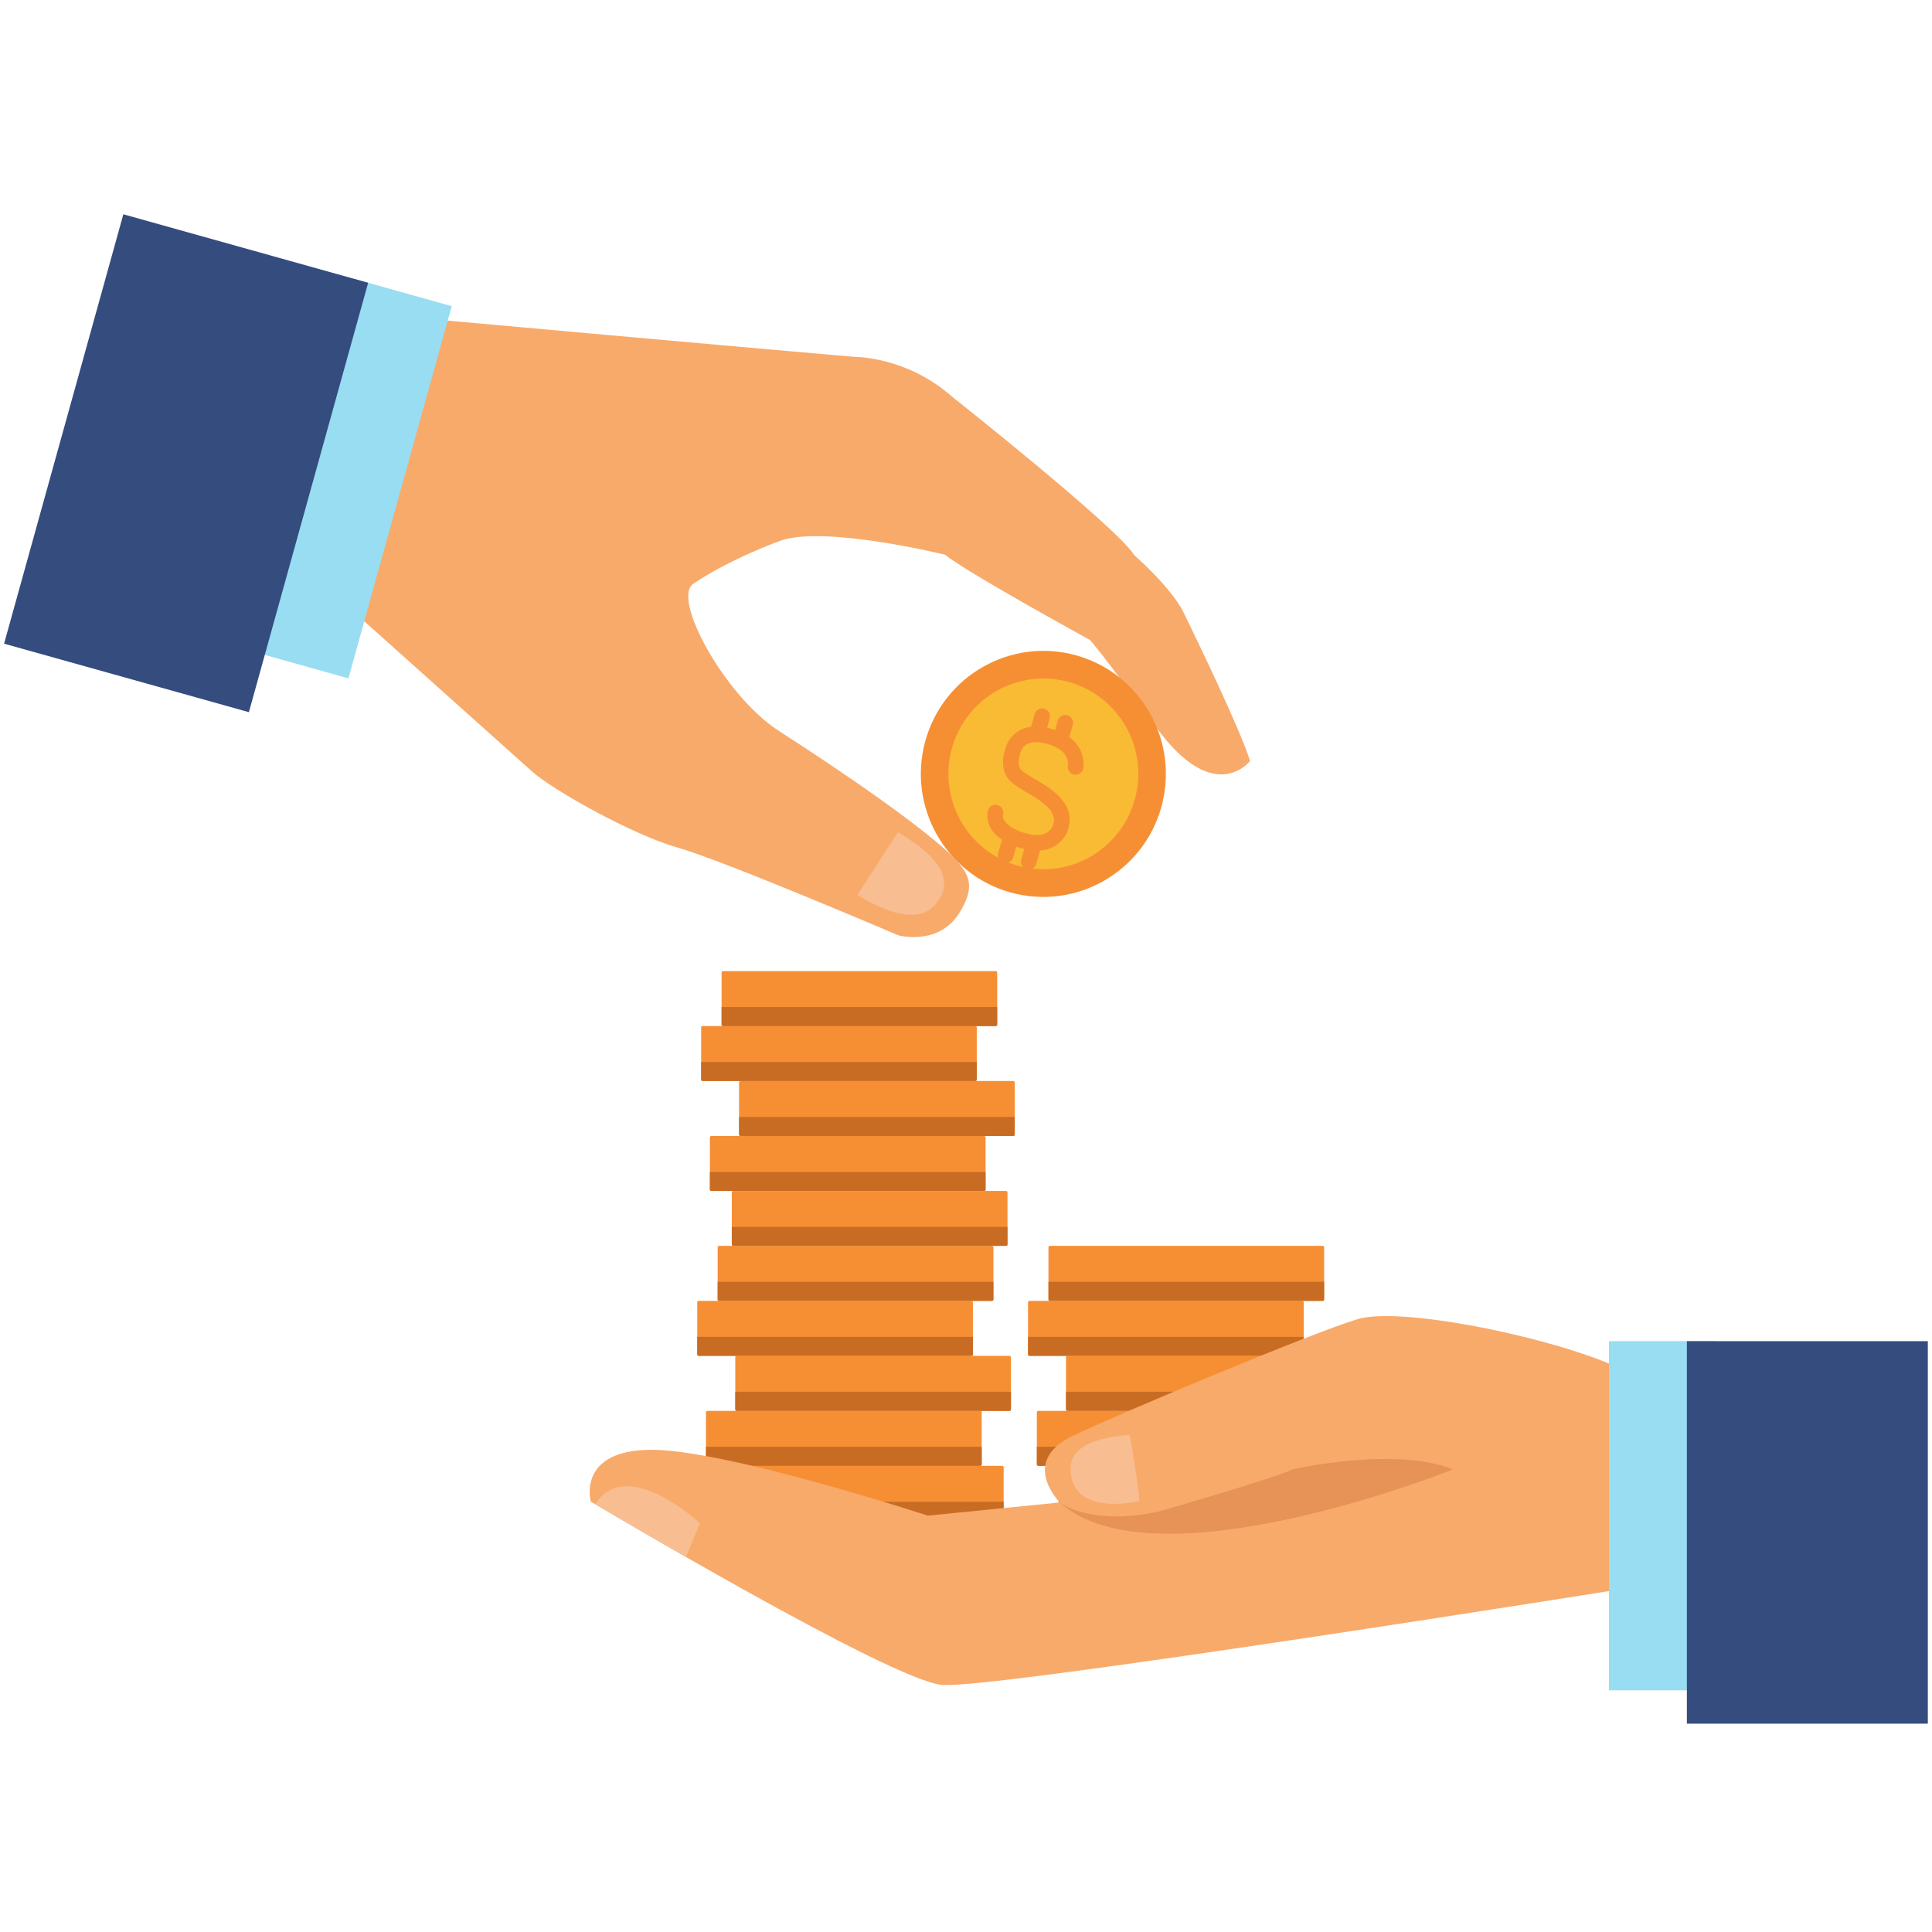 <svg xmlns="http://www.w3.org/2000/svg" xmlns:xlink="http://www.w3.org/1999/xlink" width="128" viewBox="0 0 96 96" height="128" preserveAspectRatio="xMidYMid meet"><defs><clipPath id="6842c56328"><path d="M 0 10.648 L 19 10.648 L 19 36 L 0 36 Z M 0 10.648 " clip-rule="nonzero"></path></clipPath><clipPath id="f5f427ddb2"><path d="M 83 66 L 96 66 L 96 85.648 L 83 85.648 Z M 83 66 " clip-rule="nonzero"></path></clipPath></defs><rect x="-9.6" width="115.2" fill="#ffffff" y="-9.6" height="115.2" fill-opacity="1"></rect><rect x="-9.6" width="115.2" fill="#ffffff" y="-9.6" height="115.2" fill-opacity="1"></rect><path fill="#f68f34" d="M 66.309 75.492 C 66.309 75.531 66.273 75.566 66.234 75.566 L 52.68 75.566 C 52.641 75.566 52.605 75.531 52.605 75.492 L 52.605 72.906 C 52.605 72.871 52.641 72.836 52.68 72.836 L 66.234 72.836 C 66.273 72.836 66.309 72.871 66.309 72.906 L 66.309 75.492 " fill-opacity="1" fill-rule="nonzero"></path><path fill="#c86c24" d="M 52.605 74.617 L 52.605 75.492 C 52.605 75.531 52.641 75.566 52.68 75.566 L 66.234 75.566 C 66.273 75.566 66.309 75.531 66.309 75.492 L 66.309 74.617 L 52.605 74.617 " fill-opacity="1" fill-rule="nonzero"></path><path fill="#f68f34" d="M 65.219 72.762 C 65.219 72.801 65.188 72.836 65.145 72.836 L 51.59 72.836 C 51.551 72.836 51.52 72.801 51.52 72.762 L 51.52 70.176 C 51.52 70.137 51.551 70.105 51.59 70.105 L 65.145 70.105 C 65.188 70.105 65.219 70.137 65.219 70.176 L 65.219 72.762 " fill-opacity="1" fill-rule="nonzero"></path><path fill="#c86c24" d="M 51.52 71.887 L 51.52 72.762 C 51.52 72.801 51.551 72.836 51.59 72.836 L 65.145 72.836 C 65.188 72.836 65.219 72.801 65.219 72.762 L 65.219 71.887 L 51.52 71.887 " fill-opacity="1" fill-rule="nonzero"></path><path fill="#f68f34" d="M 66.668 70.031 C 66.668 70.07 66.637 70.105 66.594 70.105 L 53.043 70.105 C 53 70.105 52.969 70.07 52.969 70.031 L 52.969 67.449 C 52.969 67.406 53 67.371 53.043 67.371 L 66.594 67.371 C 66.637 67.371 66.668 67.406 66.668 67.449 L 66.668 70.031 " fill-opacity="1" fill-rule="nonzero"></path><path fill="#c86c24" d="M 52.969 69.156 L 52.969 70.031 C 52.969 70.07 53 70.105 53.043 70.105 L 66.594 70.105 C 66.637 70.105 66.668 70.07 66.668 70.031 L 66.668 69.156 L 52.969 69.156 " fill-opacity="1" fill-rule="nonzero"></path><path fill="#f68f34" d="M 64.781 67.301 C 64.781 67.34 64.75 67.371 64.711 67.371 L 51.156 67.371 C 51.113 67.371 51.082 67.34 51.082 67.301 L 51.082 64.715 C 51.082 64.672 51.113 64.641 51.156 64.641 L 64.711 64.641 C 64.75 64.641 64.781 64.672 64.781 64.715 L 64.781 67.301 " fill-opacity="1" fill-rule="nonzero"></path><path fill="#c86c24" d="M 51.082 66.426 L 51.082 67.301 C 51.082 67.34 51.113 67.371 51.156 67.371 L 64.711 67.371 C 64.75 67.371 64.781 67.34 64.781 67.301 L 64.781 66.426 L 51.082 66.426 " fill-opacity="1" fill-rule="nonzero"></path><path fill="#f68f34" d="M 65.797 64.566 C 65.797 64.609 65.762 64.641 65.727 64.641 L 52.168 64.641 C 52.133 64.641 52.098 64.609 52.098 64.566 L 52.098 61.984 C 52.098 61.941 52.133 61.906 52.168 61.906 L 65.727 61.906 C 65.762 61.906 65.797 61.941 65.797 61.984 L 65.797 64.566 " fill-opacity="1" fill-rule="nonzero"></path><path fill="#c86c24" d="M 52.098 63.691 L 52.098 64.566 C 52.098 64.609 52.133 64.641 52.168 64.641 L 65.727 64.641 C 65.762 64.641 65.797 64.609 65.797 64.566 L 65.797 63.691 L 52.098 63.691 " fill-opacity="1" fill-rule="nonzero"></path><path fill="#f68f34" d="M 49.871 75.492 C 49.871 75.531 49.836 75.566 49.797 75.566 L 36.242 75.566 C 36.203 75.566 36.172 75.531 36.172 75.492 L 36.172 72.906 C 36.172 72.871 36.203 72.836 36.242 72.836 L 49.797 72.836 C 49.836 72.836 49.871 72.871 49.871 72.906 L 49.871 75.492 " fill-opacity="1" fill-rule="nonzero"></path><path fill="#c86c24" d="M 36.172 74.621 L 36.172 75.492 C 36.172 75.531 36.203 75.566 36.242 75.566 L 49.797 75.566 C 49.836 75.566 49.871 75.531 49.871 75.492 L 49.871 74.621 L 36.172 74.621 " fill-opacity="1" fill-rule="nonzero"></path><path fill="#f68f34" d="M 48.781 72.762 C 48.781 72.801 48.75 72.836 48.707 72.836 L 35.156 72.836 C 35.113 72.836 35.078 72.801 35.078 72.762 L 35.078 70.176 C 35.078 70.137 35.113 70.105 35.156 70.105 L 48.707 70.105 C 48.75 70.105 48.781 70.137 48.781 70.176 L 48.781 72.762 " fill-opacity="1" fill-rule="nonzero"></path><path fill="#c86c24" d="M 35.078 71.887 L 35.078 72.762 C 35.078 72.801 35.113 72.836 35.156 72.836 L 48.707 72.836 C 48.75 72.836 48.781 72.801 48.781 72.762 L 48.781 71.887 L 35.078 71.887 " fill-opacity="1" fill-rule="nonzero"></path><path fill="#f68f34" d="M 50.234 70.031 C 50.234 70.07 50.199 70.105 50.164 70.105 L 36.605 70.105 C 36.566 70.105 36.535 70.07 36.535 70.031 L 36.535 67.449 C 36.535 67.406 36.566 67.371 36.605 67.371 L 50.164 67.371 C 50.199 67.371 50.234 67.406 50.234 67.449 L 50.234 70.031 " fill-opacity="1" fill-rule="nonzero"></path><path fill="#c86c24" d="M 36.535 69.156 L 36.535 70.031 C 36.535 70.07 36.566 70.105 36.605 70.105 L 50.164 70.105 C 50.199 70.105 50.234 70.07 50.234 70.031 L 50.234 69.156 L 36.535 69.156 " fill-opacity="1" fill-rule="nonzero"></path><path fill="#f68f34" d="M 48.344 67.301 C 48.344 67.34 48.312 67.371 48.273 67.371 L 34.719 67.371 C 34.68 67.371 34.645 67.34 34.645 67.301 L 34.645 64.715 C 34.645 64.672 34.68 64.641 34.719 64.641 L 48.273 64.641 C 48.312 64.641 48.344 64.672 48.344 64.715 L 48.344 67.301 " fill-opacity="1" fill-rule="nonzero"></path><path fill="#c86c24" d="M 34.645 66.426 L 34.645 67.301 C 34.645 67.34 34.68 67.371 34.719 67.371 L 48.273 67.371 C 48.312 67.371 48.344 67.34 48.344 67.301 L 48.344 66.426 L 34.645 66.426 " fill-opacity="1" fill-rule="nonzero"></path><path fill="#f68f34" d="M 49.363 64.566 C 49.363 64.609 49.328 64.641 49.289 64.641 L 35.734 64.641 C 35.695 64.641 35.66 64.609 35.66 64.566 L 35.66 61.984 C 35.66 61.941 35.695 61.906 35.734 61.906 L 49.289 61.906 C 49.328 61.906 49.363 61.941 49.363 61.984 L 49.363 64.566 " fill-opacity="1" fill-rule="nonzero"></path><path fill="#c86c24" d="M 35.66 63.691 L 35.66 64.566 C 35.66 64.609 35.695 64.641 35.734 64.641 L 49.289 64.641 C 49.328 64.641 49.363 64.609 49.363 64.566 L 49.363 63.691 L 35.66 63.691 " fill-opacity="1" fill-rule="nonzero"></path><path fill="#f68f34" d="M 50.062 61.836 C 50.062 61.879 50.027 61.906 49.988 61.906 L 36.434 61.906 C 36.395 61.906 36.363 61.879 36.363 61.836 L 36.363 59.254 C 36.363 59.211 36.395 59.176 36.434 59.176 L 49.988 59.176 C 50.027 59.176 50.062 59.211 50.062 59.254 L 50.062 61.836 " fill-opacity="1" fill-rule="nonzero"></path><path fill="#c86c24" d="M 36.363 60.965 L 36.363 61.836 C 36.363 61.879 36.395 61.906 36.434 61.906 L 49.988 61.906 C 50.027 61.906 50.062 61.879 50.062 61.836 L 50.062 60.965 L 36.363 60.965 " fill-opacity="1" fill-rule="nonzero"></path><path fill="#f68f34" d="M 48.973 59.105 C 48.973 59.148 48.941 59.176 48.898 59.176 L 35.344 59.176 C 35.305 59.176 35.273 59.148 35.273 59.105 L 35.273 56.52 C 35.273 56.48 35.305 56.445 35.344 56.445 L 48.898 56.445 C 48.941 56.445 48.973 56.48 48.973 56.52 L 48.973 59.105 " fill-opacity="1" fill-rule="nonzero"></path><path fill="#c86c24" d="M 35.273 58.234 L 35.273 59.105 C 35.273 59.148 35.305 59.176 35.344 59.176 L 48.898 59.176 C 48.941 59.176 48.973 59.148 48.973 59.105 L 48.973 58.234 L 35.273 58.234 " fill-opacity="1" fill-rule="nonzero"></path><path fill="#f68f34" d="M 50.422 56.375 C 50.422 56.414 50.391 56.445 50.352 56.445 L 36.797 56.445 C 36.758 56.445 36.723 56.414 36.723 56.375 L 36.723 53.789 C 36.723 53.746 36.758 53.715 36.797 53.715 L 50.352 53.715 C 50.391 53.715 50.422 53.746 50.422 53.789 L 50.422 56.375 " fill-opacity="1" fill-rule="nonzero"></path><path fill="#c86c24" d="M 36.723 55.5 L 36.723 56.375 C 36.723 56.414 36.758 56.445 36.797 56.445 L 50.352 56.445 C 50.391 56.445 50.422 56.414 50.422 56.375 L 50.422 55.5 L 36.723 55.5 " fill-opacity="1" fill-rule="nonzero"></path><path fill="#f68f34" d="M 48.535 53.641 C 48.535 53.684 48.504 53.715 48.465 53.715 L 34.91 53.715 C 34.871 53.715 34.84 53.684 34.84 53.641 L 34.84 51.055 C 34.84 51.016 34.871 50.984 34.91 50.984 L 48.465 50.984 C 48.504 50.984 48.535 51.016 48.535 51.055 L 48.535 53.641 " fill-opacity="1" fill-rule="nonzero"></path><path fill="#c86c24" d="M 34.84 52.77 L 34.84 53.641 C 34.84 53.684 34.871 53.715 34.91 53.715 L 48.465 53.715 C 48.504 53.715 48.535 53.684 48.535 53.641 L 48.535 52.77 L 34.84 52.77 " fill-opacity="1" fill-rule="nonzero"></path><path fill="#f68f34" d="M 49.551 50.91 C 49.551 50.953 49.523 50.984 49.48 50.984 L 35.926 50.984 C 35.887 50.984 35.855 50.953 35.855 50.91 L 35.855 48.324 C 35.855 48.285 35.887 48.254 35.926 48.254 L 49.48 48.254 C 49.523 48.254 49.551 48.285 49.551 48.324 L 49.551 50.91 " fill-opacity="1" fill-rule="nonzero"></path><path fill="#c86c24" d="M 35.855 50.039 L 35.855 50.91 C 35.855 50.953 35.887 50.984 35.926 50.984 L 49.48 50.984 C 49.523 50.984 49.551 50.953 49.551 50.91 L 49.551 50.039 L 35.855 50.039 " fill-opacity="1" fill-rule="nonzero"></path><path fill="#f8aa6b" d="M 38.801 26.859 C 38.801 26.859 36.289 27.758 34.449 29.008 C 33.355 29.75 36.043 34.594 38.664 36.293 C 47.102 41.742 47.754 43.035 47.754 43.035 C 48.312 43.73 48.285 44.363 47.672 45.359 C 46.633 47.031 44.633 46.473 44.633 46.473 C 44.633 46.473 35.91 42.746 33.684 42.121 C 31.461 41.496 27.445 39.25 26.426 38.324 C 25.402 37.398 13.105 26.406 13.105 26.406 L 16.164 15.383 C 37.379 17.305 42.488 17.734 42.488 17.734 C 42.488 17.734 45.035 17.715 47.277 19.684 C 47.277 19.684 55.59 26.27 56.352 27.578 C 56.352 27.578 58.207 29.191 58.824 30.457 C 59.441 31.727 61.676 36.344 62.113 37.816 C 62.113 37.816 60.211 40.289 57.133 35.68 C 57.133 35.68 54.453 32.07 54.148 31.793 C 54.148 31.793 47.918 28.379 46.969 27.566 C 46.969 27.566 41.012 26.102 38.801 26.859 " fill-opacity="1" fill-rule="nonzero"></path><path fill="#f8bd90" d="M 44.613 41.352 L 42.609 44.461 C 42.609 44.461 45.164 46.207 46.336 45.082 C 47.805 43.668 46.211 42.277 44.613 41.352 " fill-opacity="1" fill-rule="nonzero"></path><path fill="#98ddf1" d="M 12.418 32.336 L 17.312 33.707 L 22.445 15.215 L 17.555 13.844 L 12.418 32.336 " fill-opacity="1" fill-rule="nonzero"></path><g clip-path="url(#6842c56328)"><path fill="#344c7e" d="M 12.367 35.387 L 0.203 31.984 L 6.129 10.648 L 18.293 14.051 L 12.367 35.387 " fill-opacity="1" fill-rule="nonzero"></path></g><path fill="#f68f34" d="M 57.707 40.098 C 56.805 43.348 53.445 45.246 50.207 44.344 C 46.973 43.438 45.078 40.062 45.98 36.812 C 46.883 33.562 50.242 31.66 53.48 32.566 C 56.719 33.473 58.609 36.844 57.707 40.098 " fill-opacity="1" fill-rule="nonzero"></path><path fill="#fabb34" d="M 56.387 39.723 C 55.688 42.246 53.086 43.719 50.574 43.016 C 48.066 42.316 46.602 39.703 47.301 37.18 C 48 34.664 50.602 33.191 53.113 33.891 C 55.621 34.594 57.09 37.207 56.387 39.723 " fill-opacity="1" fill-rule="nonzero"></path><path stroke-linecap="round" transform="matrix(0.042, 0, 0, -0.042, -41.618, 138.13)" fill="none" stroke-linejoin="miter" d="M 2263.427 2381.528 C 2263.427 2381.528 2267.875 2405.063 2238.128 2415.768 C 2214.498 2424.259 2197.632 2419.922 2190.59 2404.417 C 2190.59 2404.417 2180.674 2382.267 2192.999 2370.915 C 2207.64 2357.255 2254.345 2343.135 2246.098 2311.663 C 2246.098 2311.663 2240.167 2283.33 2201.617 2294.128 C 2201.617 2294.128 2163.994 2303.542 2168.627 2327.445 " stroke="#f68f34" stroke-width="18.547" stroke-opacity="1" stroke-miterlimit="10"></path><path stroke-linecap="round" transform="matrix(0.042, 0, 0, -0.042, -41.618, 138.13)" fill="none" stroke-linejoin="miter" d="M 2223.857 2441.425 L 2218.019 2420.014 " stroke="#f68f34" stroke-width="18.547" stroke-opacity="1" stroke-miterlimit="10"></path><path stroke-linecap="round" transform="matrix(0.042, 0, 0, -0.042, -41.618, 138.13)" fill="none" stroke-linejoin="miter" d="M 2251.194 2433.765 L 2245.264 2412.446 " stroke="#f68f34" stroke-width="18.547" stroke-opacity="1" stroke-miterlimit="10"></path><path stroke-linecap="round" transform="matrix(0.042, 0, 0, -0.042, -41.618, 138.13)" fill="none" stroke-linejoin="miter" d="M 2186.697 2298.189 L 2180.674 2276.869 " stroke="#f68f34" stroke-width="18.547" stroke-opacity="1" stroke-miterlimit="10"></path><path stroke-linecap="round" transform="matrix(0.042, 0, 0, -0.042, -41.618, 138.13)" fill="none" stroke-linejoin="miter" d="M 2214.035 2290.621 L 2208.011 2269.302 " stroke="#f68f34" stroke-width="18.547" stroke-opacity="1" stroke-miterlimit="10"></path><path fill="#f8aa6b" d="M 46.805 83.723 C 44.238 83.488 29.352 74.609 29.352 74.609 C 29.352 74.609 28.652 72.039 32.379 72.039 C 36.102 72.039 46.102 75.312 46.102 75.312 L 52.664 74.656 C 52.664 74.656 50.633 72.633 53.289 71.355 C 55.473 70.305 65.137 66.246 67.461 65.547 C 69.789 64.844 78.398 66.715 81.191 68.348 L 81.191 78.863 C 81.191 78.863 49.363 83.953 46.805 83.723 " fill-opacity="1" fill-rule="nonzero"></path><path fill="#f8bd90" d="M 56.141 71.309 C 56.141 71.309 56.609 73.961 56.609 74.586 C 56.609 74.586 53.188 75.434 53.191 72.945 C 53.199 71.355 56.141 71.309 56.141 71.309 " fill-opacity="1" fill-rule="nonzero"></path><path fill="#e79257" d="M 52.664 74.656 C 52.664 74.656 54.09 75.828 57.52 75.125 C 57.52 75.125 63.508 73.402 64.207 73.016 C 64.207 73.016 69.324 71.844 72.195 73.016 C 72.195 73.016 57.406 78.941 52.664 74.656 " fill-opacity="1" fill-rule="nonzero"></path><path fill="#f8bd90" d="M 34.086 77.367 L 34.781 75.695 C 34.781 75.695 31.141 72.273 29.578 74.746 C 30.176 75.102 31.918 76.129 34.086 77.367 " fill-opacity="1" fill-rule="nonzero"></path><path fill="#98ddf1" d="M 85.262 83.992 L 79.949 83.992 L 79.949 66.641 L 85.262 66.641 L 85.262 83.992 " fill-opacity="1" fill-rule="nonzero"></path><g clip-path="url(#f5f427ddb2)"><path fill="#344c7e" d="M 95.793 85.648 L 83.82 85.648 L 83.82 66.641 L 95.793 66.641 L 95.793 85.648 " fill-opacity="1" fill-rule="nonzero"></path></g></svg>